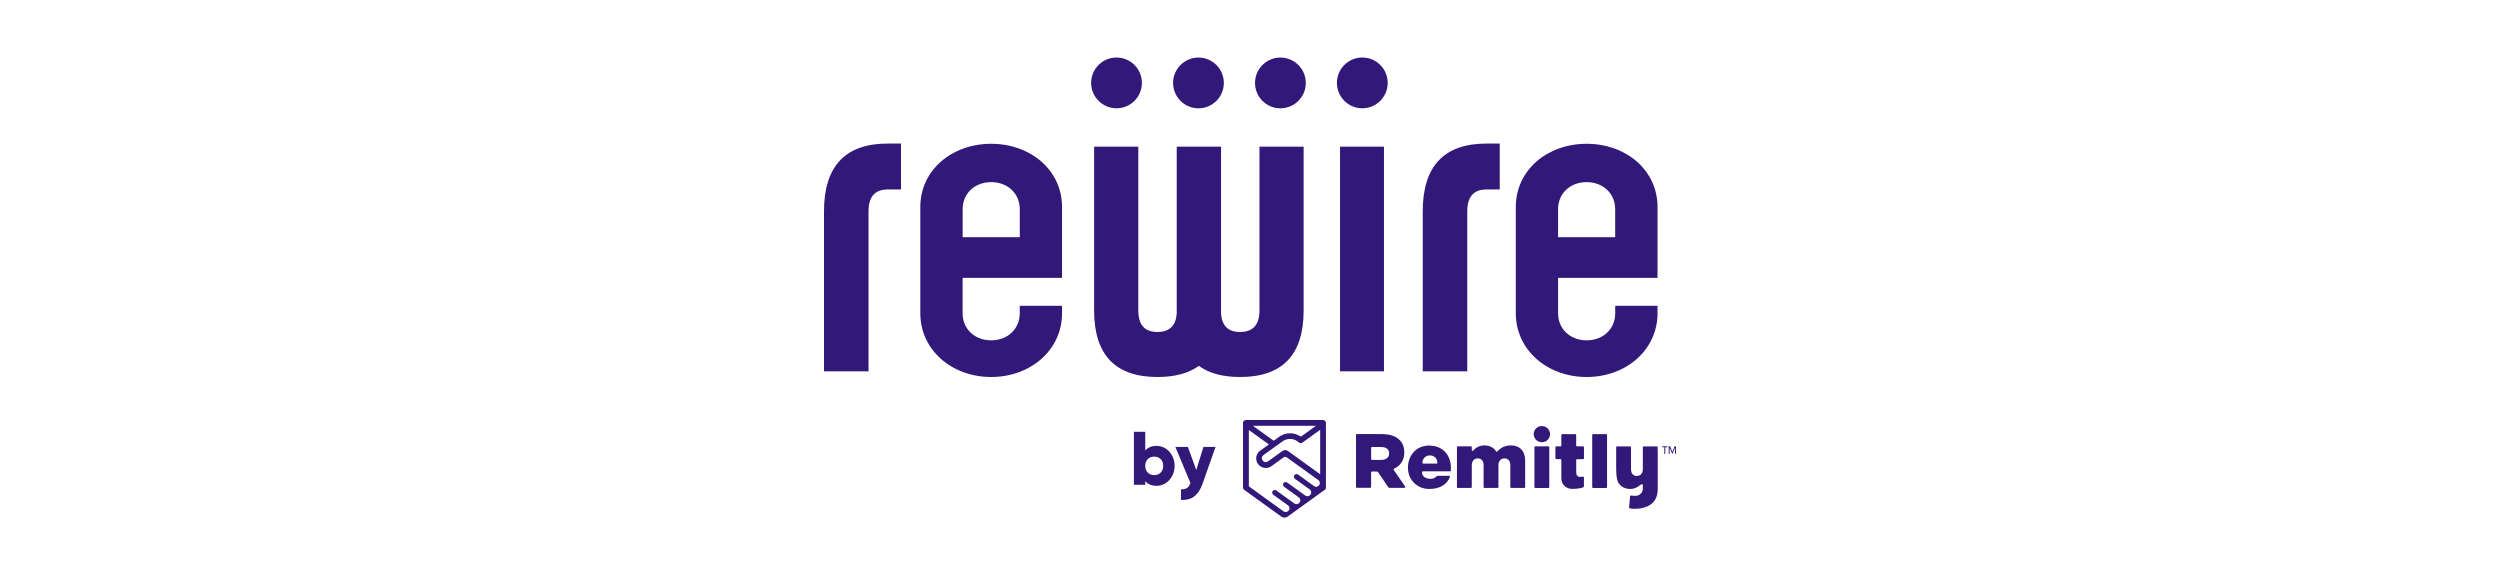 <svg xmlns="http://www.w3.org/2000/svg" xmlns:xlink="http://www.w3.org/1999/xlink" id="uuid-cd5c905c-069a-4423-bb1e-f3548408a566" viewBox="0 0 652 150"><defs><clipPath id="uuid-11d18116-859d-4f10-811c-f7a00999ccca"><rect x="324.19" y="109.54" width="112.91" height="25.46" style="fill:none; stroke-width:0px;"></rect></clipPath></defs><path d="M312.56,28.25c3.66,0,6.62-2.97,6.62-6.62s-2.97-6.62-6.62-6.62-6.62,2.97-6.62,6.62,2.97,6.62,6.62,6.62ZM284.57,21.62c0-3.66,2.97-6.62,6.62-6.62s6.62,2.97,6.62,6.62-2.96,6.62-6.62,6.62-6.62-2.97-6.62-6.62ZM333.93,28.25c3.66,0,6.62-2.97,6.62-6.62s-2.97-6.62-6.62-6.62-6.62,2.97-6.62,6.62,2.96,6.62,6.62,6.62ZM348.67,21.62c0-3.66,2.96-6.62,6.62-6.62s6.62,2.97,6.62,6.62-2.97,6.62-6.62,6.62-6.62-2.97-6.62-6.62ZM306.89,81.83c-.25,3.14-1.9,4.72-4.97,4.75h-.08c-3.31,0-4.97-1.86-4.97-5.59v-42.74h-11.52v42.74c0,11.55,5.51,17.33,16.53,17.33,4.5,0,8.1-.97,10.79-2.9,2.66,1.94,6.24,2.9,10.75,2.9,11.05,0,16.57-5.78,16.57-17.33v-42.74h-11.52v42.74c0,3.7-1.67,5.57-5.01,5.59h-.08c-3.04,0-4.68-1.58-4.93-4.75v-43.58h-11.56v43.58ZM349.48,96.85h11.46v-58.6h-11.46v58.6ZM265.95,79.75v1.95c0,4.12-3.17,7.06-7.45,7.06s-7.45-2.94-7.45-7.06v-9.23h25.93v-18.5c0-9.56-8.18-16.47-18.48-16.47s-18.48,6.91-18.48,16.47v27.73c0,9.56,8.18,16.62,18.48,16.62s18.48-7.06,18.48-16.62v-1.95h-11.04ZM251.06,61.87v-7.31c0-4.12,3.17-7.06,7.45-7.06s7.45,2.94,7.45,7.06v7.31h-14.89ZM432.28,79.75v1.95c0,9.56-8.18,16.62-18.48,16.62s-18.48-7.06-18.48-16.62v-27.73c0-9.56,8.18-16.47,18.48-16.47s18.48,6.91,18.48,16.47v18.5h-25.93v9.23c0,4.12,3.17,7.06,7.45,7.06s7.45-2.94,7.45-7.06v-1.95h11.04ZM421.24,61.87v-7.31c0-4.12-3.17-7.06-7.45-7.06s-7.45,2.94-7.45,7.06v7.31h14.89ZM214.9,96.85h11.61v-41.73c0-3.8,1.67-5.71,5-5.71h3.47v-11.97h-3.43c-11.1,0-16.65,5.89-16.65,17.68v41.73ZM371.05,55.12c0-11.79,5.55-17.68,16.65-17.68h3.43v11.97h-3.47c-3.34,0-5,1.9-5,5.71v41.73h-11.61v-41.73Z" style="fill:#321879; fill-rule:evenodd; stroke-width:0px;"></path><path d="M301.62,116.29c-1.32,0-2.29.45-2.94,1.2v-4.88h-2.96v13.82h2.96v-.93c.65.75,1.62,1.2,2.94,1.2,2.59,0,4.72-2.27,4.72-5.21s-2.13-5.21-4.72-5.21ZM301.02,123.91c-1.36,0-2.35-.93-2.35-2.41s.99-2.41,2.35-2.41,2.35.93,2.35,2.41-.99,2.41-2.35,2.41ZM313.85,116.56l-1.86,6.04-2.19-6.04h-3.26l3.93,9.42c-.43,1.2-1.09,1.64-2.47,1.64v2.76c2.76.14,4.52-1.11,5.63-4.24l3.38-9.58h-3.16Z" style="fill:#321879; stroke-width:0px;"></path><g style="clip-path:url(#uuid-11d18116-859d-4f10-811c-f7a00999ccca);"><path d="M403.8,116.41h-3.37c-.07,0-.13.03-.18.07s-.07.11-.07.17v10.38s0,.06.02.09c.01.03.03.06.05.08.02.02.05.04.08.05.03.01.06.02.1.02h3.37s.06,0,.1-.02c.03-.01.06-.03.08-.05.02-.02.04-.05.05-.08.01-.03.02-.06.02-.09v-10.38c0-.07-.03-.13-.07-.17-.05-.05-.11-.07-.18-.07" style="fill:#321879; stroke-width:0px;"></path><path d="M418.87,113.22h-3.37s-.06,0-.1.02c-.03.01-.06.03-.08.05-.02.02-.04.05-.05.08-.01.03-.02.06-.02.09v13.57c0,.07.03.13.07.17.05.05.11.07.18.07h3.37c.07,0,.13-.03.18-.07.05-.05.07-.11.07-.17v-13.57s0-.06-.02-.09-.03-.06-.05-.08c-.02-.02-.05-.04-.08-.05-.03-.01-.06-.02-.1-.02Z" style="fill:#321879; stroke-width:0px;"></path><path d="M402.11,111.11c-.42,0-.83.13-1.18.36-.35.23-.62.56-.78.95-.16.39-.2.81-.11,1.22.08.41.29.78.58,1.08.3.29.68.49,1.09.57.41.08.84.04,1.23-.12.39-.16.72-.43.95-.78.23-.35.36-.75.36-1.17,0-.56-.23-1.1-.63-1.49-.4-.4-.94-.62-1.51-.61Z" style="fill:#321879; stroke-width:0px;"></path><path d="M432.32,117.77v-1.11s0-.06-.02-.09-.03-.06-.05-.08c-.02-.02-.05-.04-.08-.05-.03-.01-.06-.02-.1-.02h-3.37s-.07,0-.1.02c-.03.01-.06.03-.08.05-.02.02-.04.05-.05.08-.01.03-.02.06-.02.09v5.66c0,1.19-.65,1.81-1.57,1.81s-1.51-.62-1.51-1.81v-5.66s0-.06-.02-.09-.03-.06-.05-.08c-.02-.02-.05-.04-.08-.05-.03-.01-.06-.02-.1-.02h-3.37s-.06,0-.1.02c-.03.01-.06.03-.08.05-.02.02-.04.05-.05.08-.01.03-.02.06-.02.09v5.66c0,2.23.32,3.29.71,3.79.67.88,1.66,1.41,2.96,1.41,1.18,0,1.99-.54,2.71-1.1.23-.18.57-.28.57.21v.97c-.02.65-.45,1.2-.99,1.49-.01,0-.03.01-.04.02-.27.14-.56.21-.86.2,0,0-.75,0-1.15-.07-.03,0-.07,0-.1,0-.03,0-.07.02-.09.04-.03.02-.05.05-.07.08-.02.03-.03.06-.03.1l-.25,2.87c0,.06.01.12.05.17.04.05.09.08.16.09,1.26.2,2.6.16,4.01-.32,2.23-.75,3.25-2.39,3.25-4.75v-9.74s0,0,0-.01" style="fill:#321879; stroke-width:0px;"></path><path d="M412.84,116.41h-1.52c-.07,0-.13-.03-.18-.07-.05-.05-.07-.11-.07-.17v-2.7c0-.07-.03-.13-.07-.17-.05-.05-.11-.07-.18-.07h-3.37s-.07,0-.1.02c-.03.01-.06.03-.08.05-.02.02-.04.05-.05.08-.01.03-.02.06-.02.09v2.7c0,.07-.03.13-.07.17-.05.05-.11.07-.18.07h-1.05s-.07,0-.1.02c-.03.01-.06.03-.08.05-.02.02-.04.05-.05.08s-.02.06-.02.09v2.85s0,.06.02.09c.01.03.03.06.05.08.02.02.05.04.08.05.03.01.06.02.1.02h1.05s.07,0,.1.02c.03.01.06.03.08.05.02.02.04.05.05.08s.02.06.02.09v4.71c0,1.55,1.08,2.81,2.85,2.81,1.29,0,2.41-.2,2.87-.42.05-.02.09-.05.12-.09.03-.04.05-.09.05-.14v-2.31s0-.07-.02-.1c-.02-.03-.04-.06-.06-.08-.03-.02-.06-.04-.09-.05-.03,0-.07-.01-.11,0-.56.08-1.73.33-1.73-1.13v-3.19s0-.06.02-.09.03-.06.05-.08c.02-.02.05-.04.08-.05.03-.01.06-.02.1-.02h1.52s.06,0,.1-.02c.03-.01.06-.03.08-.05.02-.02.04-.05.05-.08.01-.03.02-.06.02-.09v-2.85s0-.06-.02-.09c-.01-.03-.03-.06-.05-.08-.02-.02-.05-.04-.08-.05-.03-.01-.06-.02-.1-.02" style="fill:#321879; stroke-width:0px;"></path><path d="M353.63,113.45s0-.06.02-.09c.01-.03.03-.06.05-.08.02-.02.05-.04.08-.05s.06-.02.09-.02h6.48c2.17,0,3.68.56,4.63,1.52.83.8,1.26,1.88,1.26,3.27v.04c0,2.03-1.04,3.42-2.66,4.19-.03.01-.06.04-.08.06-.02.03-.04.06-.05.09,0,.03-.01.07,0,.1,0,.03.02.07.04.1l2.96,4.27s.04.08.04.12,0,.09-.03.13c-.02.04-.05.07-.09.1-.04.02-.08.03-.13.03h-3.9c-.06,0-.11-.01-.16-.04-.05-.03-.09-.06-.12-.11l-2.64-3.91c-.04-.06-.09-.11-.15-.14-.06-.03-.13-.05-.2-.05h-1.25s-.06,0-.09.02c-.03.01-.06.03-.08.05-.02.02-.04.05-.05.08-.01.03-.02.06-.02.09v3.76c0,.07-.03.13-.07.17-.05.05-.11.07-.18.07h-3.44s-.06,0-.09-.02-.06-.03-.08-.05c-.02-.02-.04-.05-.05-.08-.01-.03-.02-.06-.02-.09v-13.53ZM360.18,119.94c1.34,0,2.11-.64,2.11-1.66v-.04c0-1.1-.81-1.66-2.13-1.66h-2.33s-.06,0-.09.02c-.03.01-.06.03-.08.05-.02.02-.04.05-.05.08-.01.03-.02.06-.02.09v2.88s0,.06.02.09c.01.03.03.06.05.08.02.02.05.04.08.05.03.01.06.02.09.02h2.35Z" style="fill:#321879; stroke-width:0px;"></path><path d="M372.75,116.19c-3.43,0-5.56,2.66-5.56,5.78s2.34,5.55,5.56,5.55c2.89,0,4.6-1.24,5.38-3.09.01-.04.02-.08.01-.12,0-.04-.02-.08-.04-.11-.02-.03-.05-.06-.09-.08-.04-.02-.08-.03-.12-.03h-2.95c-.06,0-.12.01-.17.04-.05.02-.1.06-.14.1-.2.21-.43.38-.7.49s-.55.17-.84.16c0,0,0,0,0,0h0c-1.26,0-2.25-.64-2.25-1.71,0-.06.03-.13.07-.17.05-.05.11-.07.17-.07h0s7.06,0,7.06,0c.07,0,.13-.03.18-.07.05-.05.07-.11.07-.17v-.7c0-3.13-1.96-5.78-5.66-5.78h0ZM374.89,120.67c0,.06-.02.12-.07.17-.04.05-.1.07-.17.07h-3.45c-.06,0-.12-.03-.17-.07-.04-.05-.07-.11-.07-.17h0c0-1.06.85-1.9,1.94-1.9,1.18,0,1.97.84,1.97,1.9h0Z" style="fill:#321879; stroke-width:0px;"></path><path d="M393.99,116.17c-1.51,0-2.59.6-3.51,1.57-.02.02-.04.04-.07.05-.03.01-.06.01-.09.01-.03,0-.06-.01-.08-.03-.03-.02-.05-.04-.06-.06-.62-.99-1.68-1.55-3.05-1.55-.05,0-.1,0-.15,0-.54.02-1.06.15-1.54.39-.48.24-.91.57-1.25.98-.02.03-.06.05-.1.06-.04.01-.08,0-.12,0-.04-.01-.07-.04-.09-.07-.02-.03-.04-.07-.04-.11v-.77c0-.06-.03-.12-.07-.17-.05-.04-.11-.07-.17-.07h-3.38s-.06,0-.1.02c-.03.01-.06.03-.08.05-.02.02-.04.05-.05.08s-.02.06-.02.09v10.38s0,.06.02.09.03.06.05.08c.02.02.05.04.08.05.03.01.06.02.1.02h3.37s.07,0,.1-.02c.03-.01.06-.03.08-.05.02-.02.04-.05.05-.08.01-.03.02-.06.02-.09v-5.66c0-1.19.65-1.81,1.57-1.81s1.51.62,1.51,1.81v5.66s0,.06.02.09c.01.03.03.06.05.08.02.02.05.04.08.05.03.01.06.02.1.02h3.37s.06,0,.1-.02c.03-.01.06-.03.08-.05.02-.02.04-.05.05-.08.01-.03.02-.06.02-.09v-5.66c0-1.19.67-1.81,1.59-1.81s1.51.62,1.51,1.81v5.66s0,.06.02.09.03.06.05.08c.02.02.05.04.08.05.03.01.06.02.1.02h3.37s.07,0,.1-.02c.03-.01.06-.03.08-.05.02-.02.04-.05.05-.08.01-.03.02-.06.02-.09v-6.89c0-2.53-1.43-3.98-3.77-3.98" style="fill:#321879; stroke-width:0px;"></path><path d="M345.58,109.76c-.07-.07-.15-.12-.24-.16-.09-.04-.19-.06-.29-.06h-20.12c-.1,0-.2.02-.29.06-.09.04-.17.09-.24.16-.07.07-.12.15-.16.24-.04.09-.06.19-.06.28v16.87c0,.12.03.23.08.34.05.1.13.19.23.26l9.68,6.98h0c.24.17.53.26.82.26s.58-.09.82-.26l9.68-6.98c.1-.07.17-.16.23-.26.05-.1.08-.22.08-.34v-16.87c0-.1-.02-.19-.06-.28-.04-.09-.09-.17-.16-.24h0ZM343.23,111.03l-3.77,2.72c-.06.04-.12.06-.19.07-.07,0-.14-.02-.2-.05-.76-.49-1.64-.76-2.55-.77-.91-.01-1.8.23-2.57.69-.05.02-.1.05-.14.08l-1.63,1.18-5.43-3.91h16.48ZM344.2,126.06v.08c-.05.21-.15.4-.29.55-.16.15-.37.25-.59.26-.22.02-.44-.05-.62-.18l-4.11-2.97-.03-.02c-.25-.18-.66-.18-.88.03-.08.07-.13.15-.17.25-.04.09-.06.19-.05.3,0,.1.03.2.08.29.05.09.12.17.2.23l.05.04,3.77,2.72c.11.07.2.17.26.28.07.11.11.23.14.36.03.17,0,.34-.06.5-.07.16-.17.29-.31.39l-.09.06c-.16.12-.35.18-.55.18s-.39-.06-.55-.18l-4.68-3.37c-.25-.18-.66-.18-.88.03-.08.07-.14.15-.17.25-.04.09-.06.19-.05.3,0,.1.03.2.08.29.05.09.12.17.2.23l3.82,2.75c.11.07.2.17.26.28.07.11.11.23.14.36.03.17,0,.34-.06.5-.07.16-.17.29-.31.39l-.09.06c-.16.11-.35.18-.55.18s-.39-.06-.55-.18l-.85-.61-3.82-2.76c-.25-.18-.66-.18-.88.03-.08.07-.14.15-.17.25-.04.09-.06.19-.05.3,0,.1.03.2.08.29.05.09.12.17.2.23l3.82,2.75c.11.07.2.17.26.27.07.11.11.23.14.36.03.17,0,.34-.06.5-.07.16-.18.29-.31.39l-.08.06c-.14.1-.31.16-.49.18-.18.01-.35-.03-.51-.11l-9.14-6.59v-14.69l3.97,2.86,1.25.9-2.27,1.64c-.4.29-.71.69-.88,1.15-.17.46-.2.96-.09,1.44.12.48.37.91.74,1.25.36.33.82.55,1.31.63.13.02.26.03.4.03.53,0,1.04-.17,1.47-.48l3.17-2.29c.12-.09.26-.13.41-.13s.29.05.41.13l8.33,6.01c.11.1.2.23.25.38.05.14.06.3.04.45h0ZM344.3,123.68l-8.42-6.07c-.21-.15-.46-.23-.71-.23s-.5.08-.71.23l-3.75,2.71c-.11.08-.23.13-.36.17-.13.03-.26.04-.4.02-.13-.02-.26-.07-.37-.14-.11-.07-.21-.16-.29-.27-.08-.11-.13-.23-.17-.36-.03-.13-.04-.26-.02-.39.02-.13.07-.26.14-.37.07-.11.16-.21.27-.29l2.66-1.92h0l2.32-1.67c.63-.45,1.39-.67,2.17-.62.77.05,1.51.37,2.07.9.13.12.29.18.46.19.17,0,.34-.04.48-.14l4.63-3.34v11.6Z" style="fill:#321879; stroke-width:0px;"></path><path d="M434.3,118.37h-.25v-1.73h-.56v-.23h1.37v.23h-.56v1.73ZM436.85,116.75l-.67,1.62h-.07l-.67-1.62v1.62h-.25v-1.96h.39l.57,1.43.57-1.43h.39v1.96h-.25v-1.62Z" style="fill:#321879; stroke-width:0px;"></path></g></svg>